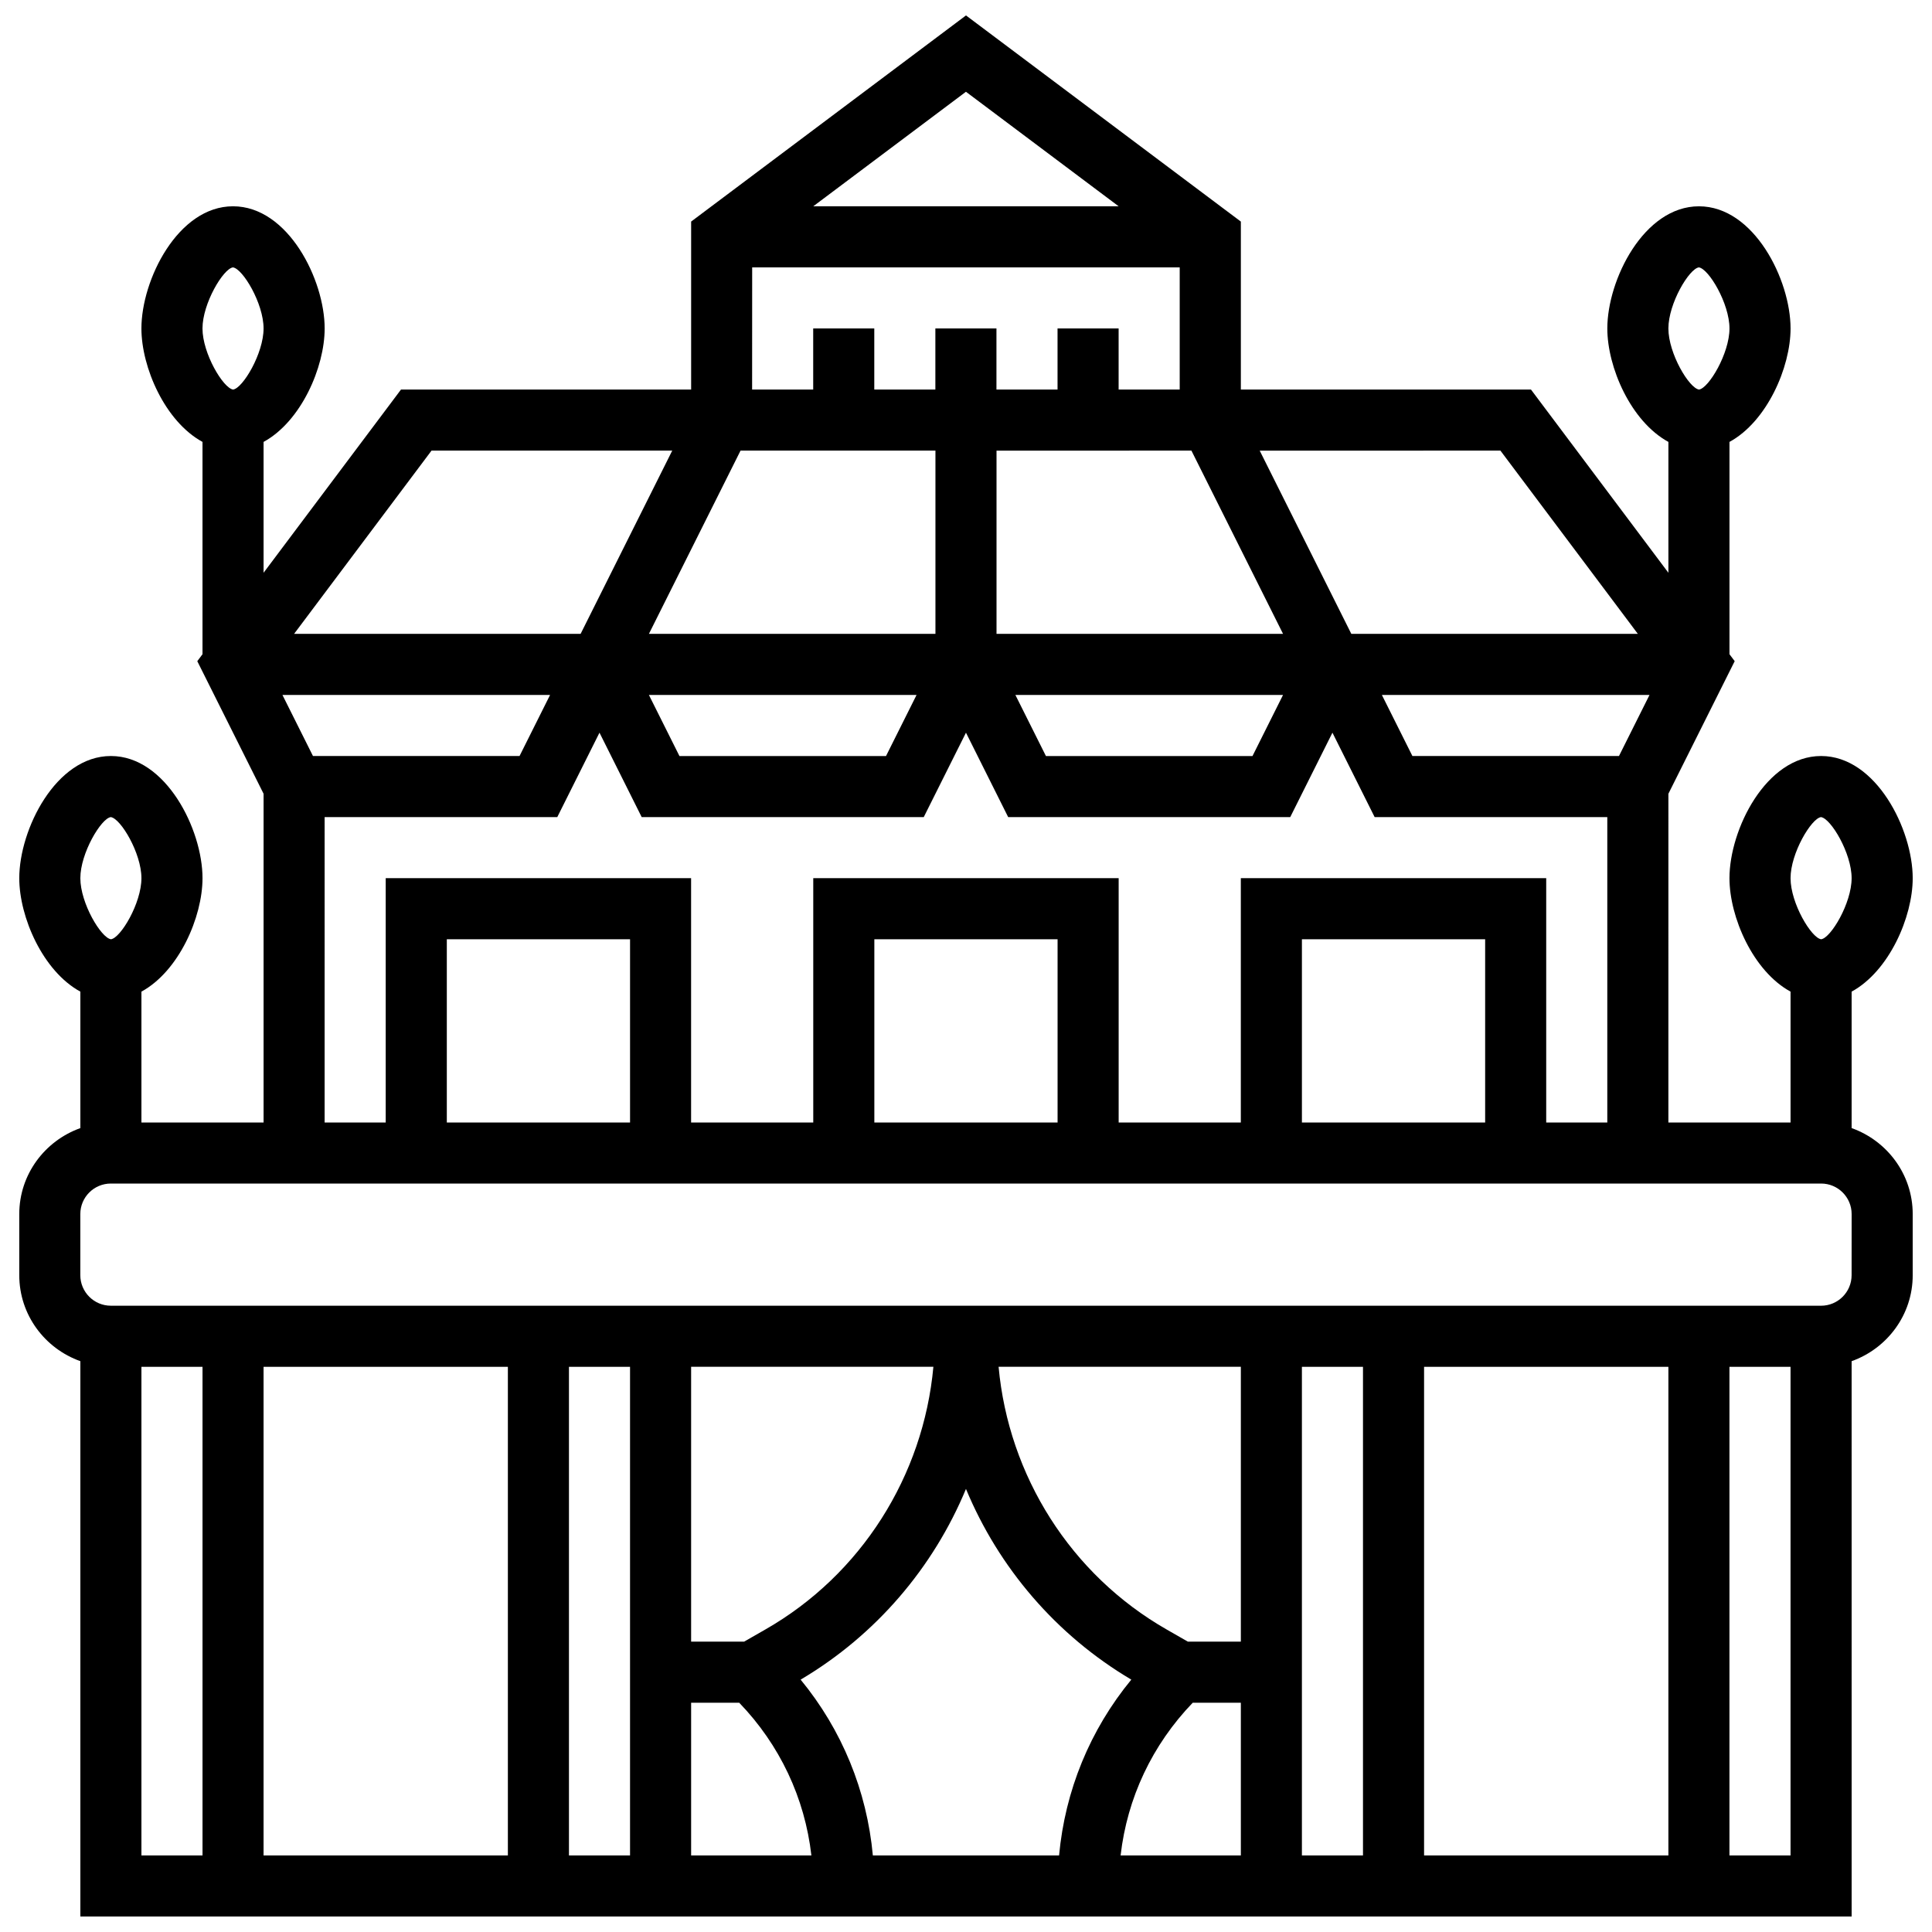 <?xml version="1.0" encoding="UTF-8"?>
<!-- Uploaded to: ICON Repo, www.svgrepo.com, Generator: ICON Repo Mixer Tools -->
<svg width="800px" height="800px" version="1.1" viewBox="144 144 512 512" xmlns="http://www.w3.org/2000/svg">
 <defs>
  <clipPath id="a">
   <path d="m149 148.09h502v503.81h-502z"/>
  </clipPath>
 </defs>
 <g clip-path="url(#a)">
  <path d="m634.7 442.96v-36.168c9.938-5.414 16.188-19.766 16.188-30.066 0-12.883-9.68-32.375-24.281-32.375s-24.281 19.488-24.281 32.375c0 10.305 6.25 24.652 16.188 30.066v34.68h-32.375l0.004-87.117 17.57-35.141-1.383-1.836v-56.266c9.938-5.414 16.188-19.766 16.188-30.066 0-12.883-9.68-32.375-24.281-32.375-14.602 0-24.281 19.488-24.281 32.375 0 10.305 6.25 24.652 16.188 30.066v34.68l-36.422-48.559h-76.883v-44.512l-72.84-54.633-72.84 54.629v44.512h-76.887l-36.422 48.559v-34.68c9.938-5.414 16.188-19.766 16.188-30.066 0-12.883-9.68-32.375-24.281-32.375-14.602 0-24.281 19.488-24.281 32.375 0 10.305 6.25 24.652 16.188 30.066v56.266l-1.383 1.844 17.57 35.137v87.117h-32.371v-34.68c9.938-5.414 16.188-19.766 16.188-30.066 0-12.883-9.68-32.375-24.281-32.375-14.602 0-24.281 19.488-24.281 32.375 0 10.305 6.25 24.652 16.188 30.066v36.168c-9.395 3.352-16.188 12.254-16.188 22.789v16.188c0 10.539 6.789 19.441 16.188 22.789v147.17h469.41l-0.004-147.17c9.395-3.352 16.188-12.254 16.188-22.789v-16.188c0-10.539-6.789-19.441-16.188-22.793zm-40.488-228.1c2.613 0.348 8.117 9.551 8.117 16.188s-5.504 15.84-8.07 16.188c-2.613-0.348-8.117-9.551-8.117-16.188s5.504-15.84 8.07-16.188zm-388.48 0c2.613 0.348 8.117 9.551 8.117 16.188s-5.504 15.84-8.07 16.188c-2.613-0.348-8.117-9.551-8.117-16.188s5.504-15.84 8.07-16.188zm420.85 145.68c2.613 0.348 8.117 9.551 8.117 16.188s-5.504 15.84-8.07 16.188c-2.609-0.348-8.113-9.551-8.113-16.188s5.504-15.84 8.066-16.188zm-399.64-16.188-8.094-16.188h70.93l-8.094 16.188zm164.96-80.934v48.559h-75.93l24.281-48.559zm67.836 0 24.281 48.559-75.93 0.004v-48.559zm-72.84 64.75-8.094 16.188h-54.742l-8.094-16.188zm97.121 0-8.094 16.188h-54.742l-8.094-16.188zm34.285 16.184-8.094-16.188h70.93l-8.094 16.188zm59.742-32.371h-75.93l-24.281-48.559 63.793-0.004zm-137.59-113.31h-80.934l40.465-30.352zm-97.121 16.188h113.3v32.375h-16.188v-16.188h-16.188v16.188h-16.188v-16.188h-16.188v16.188h-16.188v-16.188h-16.188v16.188h-16.188zm-84.977 48.559h63.793l-24.281 48.559-75.934 0.004zm-28.328 97.121h61.656l11.184-22.371 11.184 22.371h74.75l11.188-22.371 11.184 22.371h74.75l11.184-22.371 11.184 22.371h61.656v80.934h-16.188v-64.746h-80.93v64.746h-32.375v-64.746h-80.934v64.746h-32.375v-64.746h-80.93v64.746h-16.188zm307.55 80.934h-48.559v-48.559h48.559zm-113.31 0h-48.559v-48.559h48.559zm-113.3 0h-48.559v-48.559h48.559zm-137.61-80.934c2.617 0.348 8.121 9.551 8.121 16.188s-5.504 15.84-8.07 16.188c-2.613-0.348-8.117-9.551-8.117-16.188s5.504-15.84 8.066-16.188zm8.121 145.68h16.188v129.49h-16.188zm404.66 0v129.49h-64.746v-129.49zm-80.934 129.49h-16.188v-129.49h16.188zm-178.05-40.465h12.746c10.758 11.16 17.383 25.25 19.125 40.465h-31.871zm29.02-6.125c19.949-11.793 35.164-29.695 43.816-50.535 8.652 20.832 23.867 38.734 43.816 50.535-10.949 13.305-17.555 29.418-19.141 46.594h-49.352c-1.586-17.168-8.188-33.289-19.141-46.594zm103.91 6.125h12.75v40.465h-31.863c1.738-15.215 8.367-29.305 19.113-40.465zm12.75-16.188h-14.035l-5.594-3.203c-25.461-14.551-41.922-40.75-44.57-69.637h64.199zm-126.05-3.203-5.594 3.203h-14.039v-72.84h64.203c-2.648 28.895-19.109 55.094-44.57 69.637zm-35.82 59.855h-16.188v-129.49h16.188zm-32.375 0h-64.746v-129.49h64.746zm323.73 0v-129.49h16.188v129.49zm32.371-153.77c0 4.469-3.625 8.094-8.094 8.094l-453.22-0.004c-4.469 0-8.094-3.625-8.094-8.094v-16.188c0-4.469 3.625-8.094 8.094-8.094h453.23c4.469 0 8.094 3.625 8.094 8.094z"/>
 </g>
</svg>